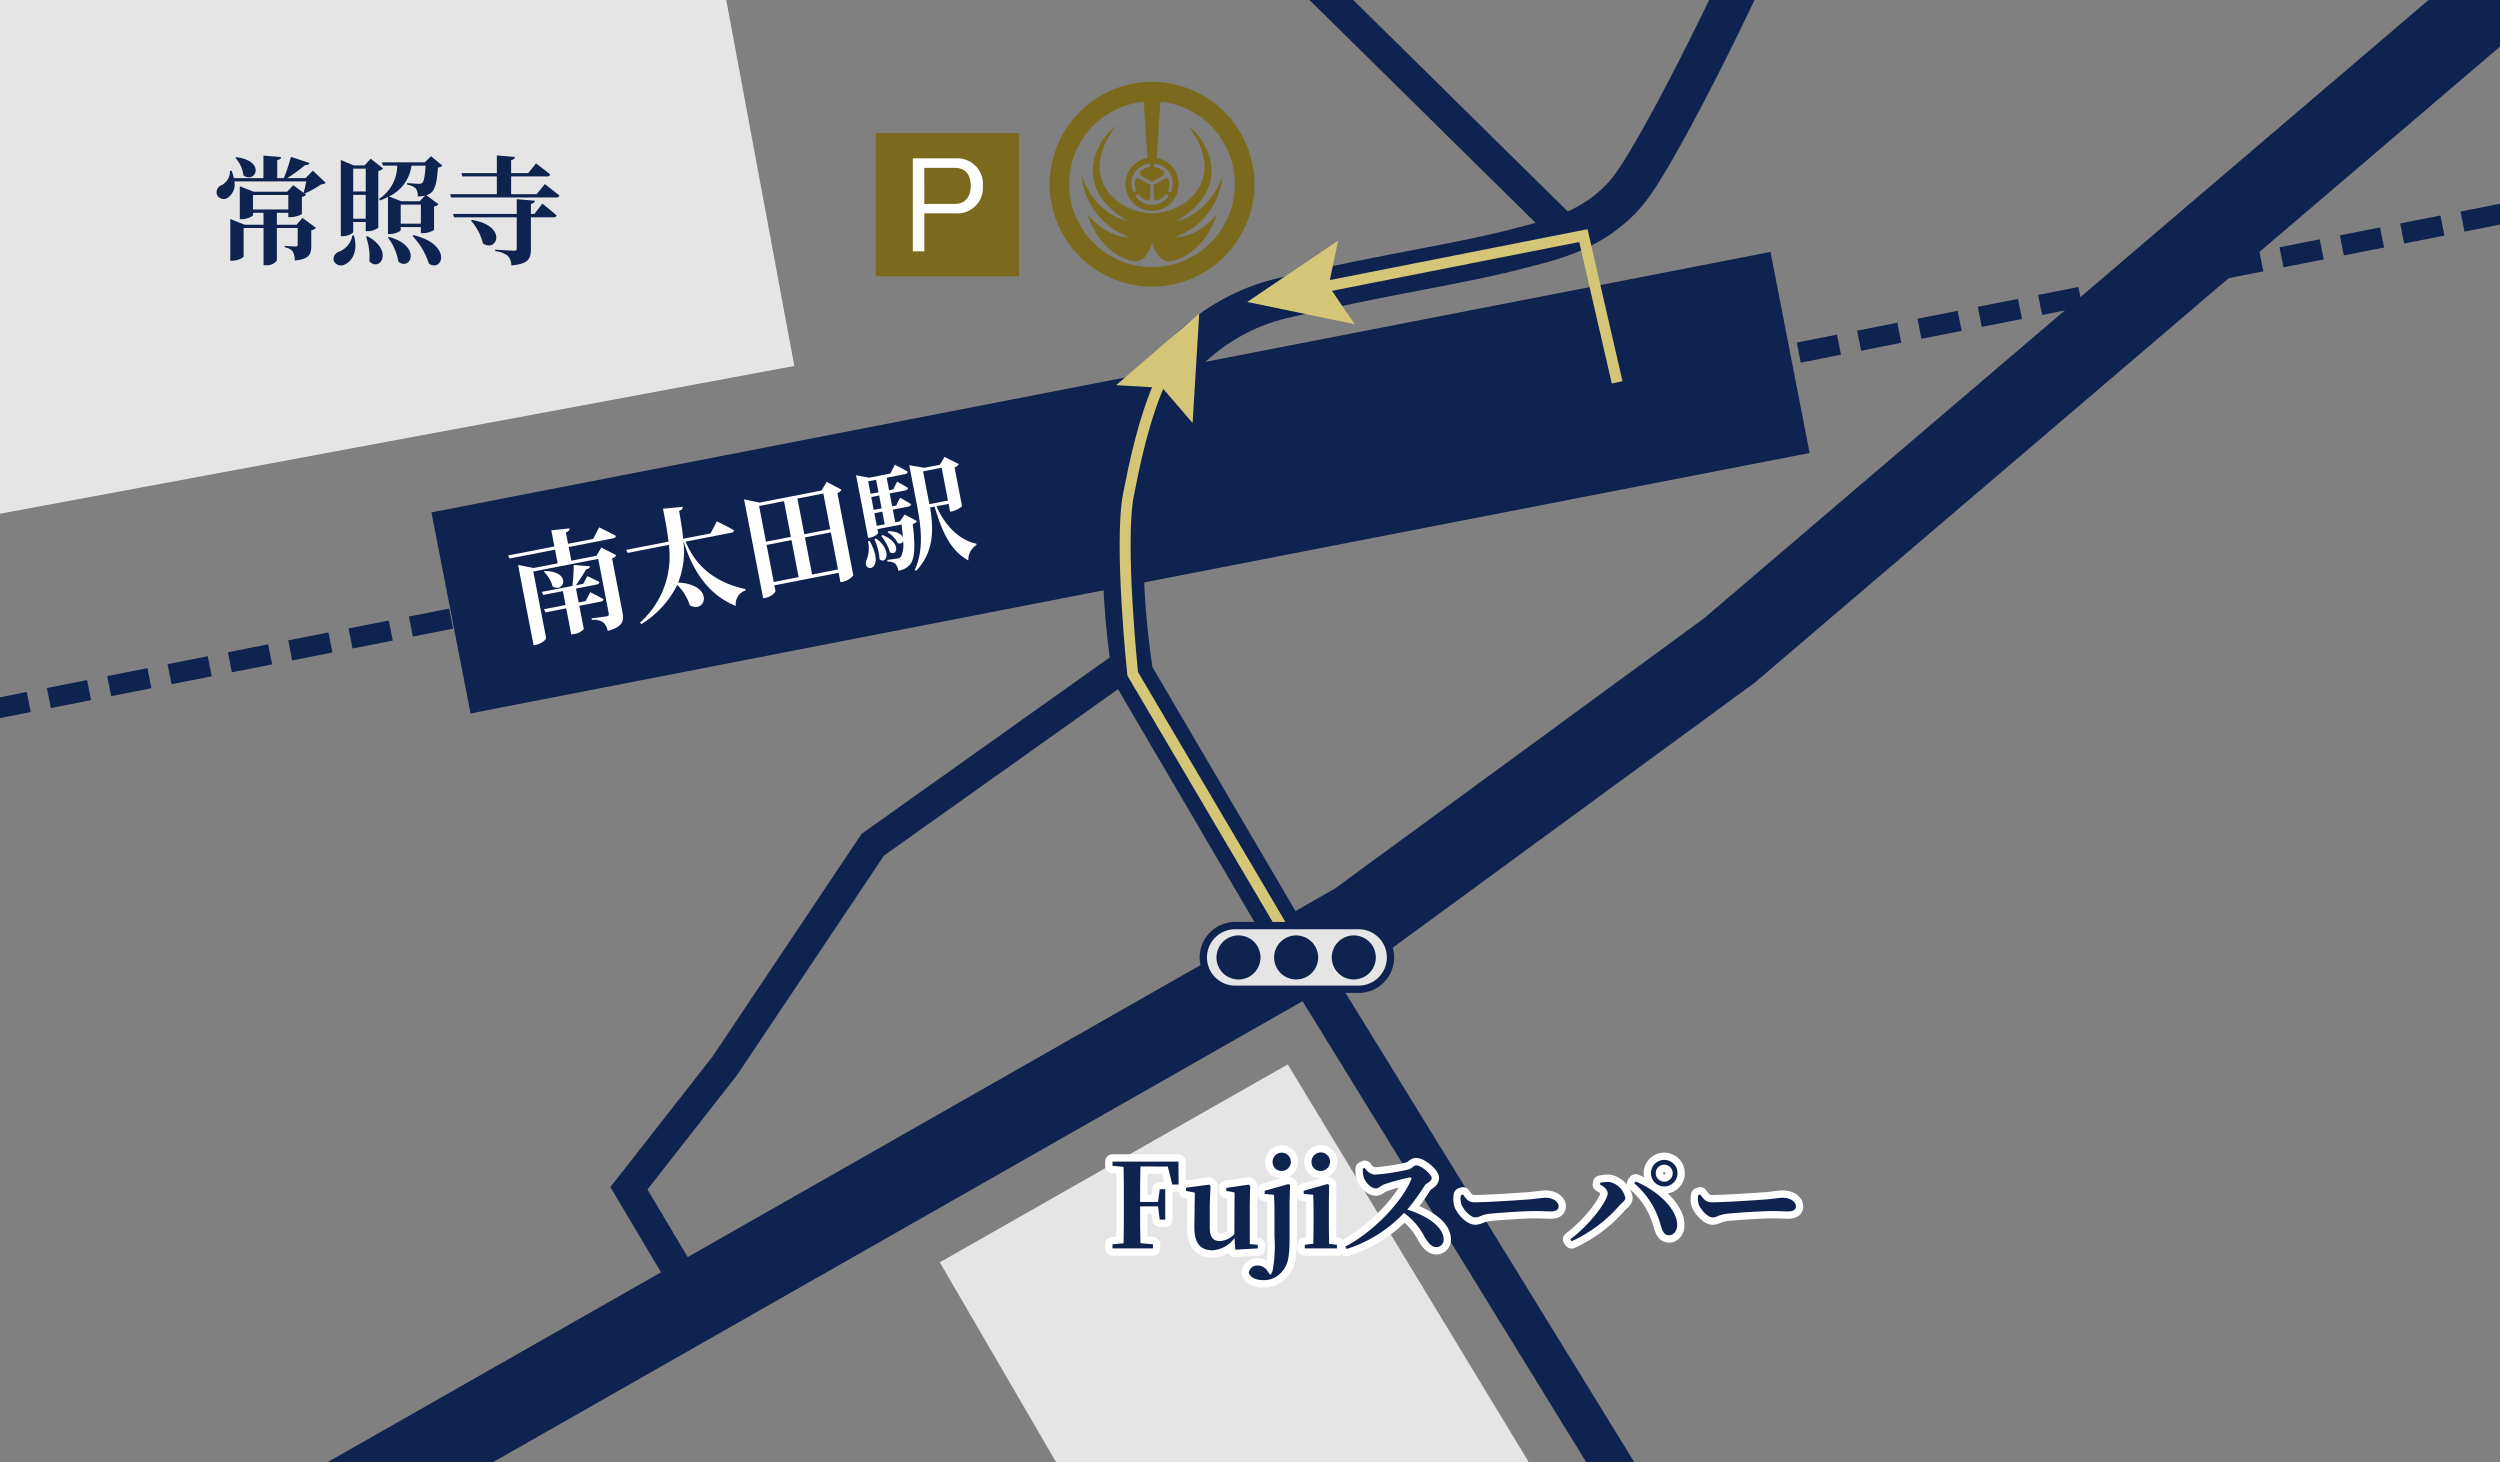 <svg xmlns="http://www.w3.org/2000/svg" xmlns:xlink="http://www.w3.org/1999/xlink" width="342" height="200" viewBox="0 0 342 200">
  <rect x="0" y="0" width="342" height="200" fill="#808080" stroke="none"/>
  <defs>
    <clipPath id="clip-path">
      <rect id="長方形_638" data-name="長方形 638" width="342" height="200" transform="translate(17.726 47.255)" fill="none"/>
    </clipPath>
  </defs>
  <g id="グループ_1721" data-name="グループ 1721" transform="translate(-17.726 -47.255)" clip-path="url(#clip-path)">
    <path id="パス_1345" data-name="パス 1345" d="M26.5,274.242l176.868-100.71,50.9-37.26L365.247,41.56" fill="none" stroke="#0f2350" stroke-miterlimit="10" stroke-width="11.2"/>
    <line id="線_331" data-name="線 331" y1="1.358" x2="6.879" transform="translate(16.154 143.017)" fill="none" stroke="#0f2350" stroke-miterlimit="10" stroke-width="2.8" stroke-dasharray="5.609 2.805"/>
    <line id="線_332" data-name="線 332" y1="68.167" x2="345.325" transform="translate(24.409 74.578)" fill="none" stroke="#0f2350" stroke-miterlimit="10" stroke-width="2.8" stroke-dasharray="5.609 2.805 5.609 2.805"/>
    <path id="パス_1346" data-name="パス 1346" d="M256.794,277.8,193.38,174.75l-20.7-35.313c-2.922-19.482-.189-28.3,1.7-35.066,1.706-6.091,8.691-13.973,18.753-16.319,14.935-3.481,24.185-4.641,32.388-6.816,3.8-1.014,10.228-2.194,14.857-7.8s18.262-33.851,19.725-38.479,8.649-28.364,16.2-32.5" fill="none" stroke="#0f2350" stroke-miterlimit="10" stroke-width="5.6"/>
    <line id="線_333" data-name="線 333" x1="38.397" y1="37.852" transform="translate(193.459 40.945)" fill="none" stroke="#0f2350" stroke-miterlimit="10" stroke-width="4.2"/>
    <path id="パス_1347" data-name="パス 1347" d="M171.706,138.22l-34.582,24.594-20.213,30.2-13.15,16.8,9.5,15.969" fill="none" stroke="#0f2350" stroke-miterlimit="10" stroke-width="4.2"/>
    <rect id="長方形_635" data-name="長方形 635" width="114.954" height="73.273" transform="translate(-0.025 46.306) rotate(-10.538)" fill="#e5e5e5"/>
    <path id="パス_1348" data-name="パス 1348" d="M231.747,255.337l-48.291,28.475L146.29,219.938l47.6-27.075Z" fill="#e5e5e5"/>
    <rect id="長方形_636" data-name="長方形 636" width="19.6" height="19.597" transform="translate(137.526 65.456)" fill="#7b691d"/>
    <path id="パス_1349" data-name="パス 1349" d="M148.511,76.439h-4.339v5.195H142.6V68.912h5.907a3.517,3.517,0,0,1,3.674,3.8,3.477,3.477,0,0,1-3.674,3.729m-.174-6.221h-4.165V75.15h4.165c1.6,0,2.195-1.182,2.195-2.471,0-1.5-.733-2.461-2.195-2.461" fill="#fff"/>
    <rect id="長方形_637" data-name="長方形 637" width="186.544" height="28.007" transform="matrix(0.982, -0.191, 0.191, 0.982, 76.746, 117.349)" fill="#0f2350"/>
    <path id="パス_1350" data-name="パス 1350" d="M195.451,178.047l-22.773-38.612s-1.887-17.977-.567-24.558c.718-3.6,2.057-10.661,4.774-16.319" fill="none" stroke="#d5c577" stroke-miterlimit="10" stroke-width="1.5"/>
    <path id="パス_1351" data-name="パス 1351" d="M180.874,105.122l-4.131-4.807-6.328-.37,11.366-9.806Z" fill="#d5c577"/>
    <path id="パス_1352" data-name="パス 1352" d="M203.527,182.586H186.759a4.354,4.354,0,1,1,0-8.707h16.768a4.354,4.354,0,1,1,0,8.707" fill="#e5e5e5"/>
    <path id="パス_1353" data-name="パス 1353" d="M203.527,182.586H186.759a4.354,4.354,0,1,1,0-8.707h16.768a4.354,4.354,0,1,1,0,8.707" fill="none" stroke="#0f2350" stroke-miterlimit="10" stroke-width="1"/>
    <path id="パス_1354" data-name="パス 1354" d="M205.936,178.231a3.012,3.012,0,1,1-3.01-3.01,3.012,3.012,0,0,1,3.01,3.01" fill="#0f2350"/>
    <path id="パス_1355" data-name="パス 1355" d="M198.05,178.231a3.012,3.012,0,1,1-3.01-3.01,3.012,3.012,0,0,1,3.01,3.01" fill="#0f2350"/>
    <path id="パス_1356" data-name="パス 1356" d="M190.163,178.231a3.012,3.012,0,1,1-3.011-3.01,3.013,3.013,0,0,1,3.011,3.01" fill="#0f2350"/>
    <path id="パス_1357" data-name="パス 1357" d="M238.952,99.564l-4.619-20.079-36.762,7.257" fill="none" stroke="#d5c577" stroke-miterlimit="10" stroke-width="1.5"/>
    <path id="パス_1358" data-name="パス 1358" d="M200.783,80.158l-1.3,6.205,3.562,5.242-14.7-3.042Z" fill="#d5c577"/>
    <path id="パス_1359" data-name="パス 1359" d="M62.291,72.266a.831.831,0,0,1-.608.192,12.1,12.1,0,0,1-2.289,1.265l-.128-.1c.128-.416.256-1.056.352-1.553H49.79a2.213,2.213,0,0,1-.913,2.241,1,1,0,0,1-1.488-.464,1.065,1.065,0,0,1,.7-1.28,2.169,2.169,0,0,0,1.1-1.937l.225-.017a5.5,5.5,0,0,1,.3,1.009h4.049V68.537l2.417.208c-.016.192-.128.336-.528.4v2.481h.9a26.009,26.009,0,0,0,.976-2.913l2.561.848c-.08.176-.272.3-.624.272a21.193,21.193,0,0,1-2.449,1.793h2.5L60.53,70.6Zm-3.186,4.8,1.841,1.361a1.032,1.032,0,0,1-.64.336v2.113c0,1.152-.272,1.84-2.257,2.016a2.465,2.465,0,0,0-.272-1.232,1.569,1.569,0,0,0-1.1-.56v-.208s1.152.08,1.488.08c.224,0,.288-.1.288-.288V78.445H55.6V82.91a1.693,1.693,0,0,1-1.5.625h-.32v-5.09H51.054v3.9c0,.16-.816.576-1.568.576h-.257V77.212L51.2,78h2.577V76.364h-1.44v.32c0,.16-.816.56-1.569.56h-.24V72.73l1.9.753h4.578l.832-.9,1.761,1.3a1.135,1.135,0,0,1-.577.32V76.54a3.174,3.174,0,0,1-1.536.416h-.32v-.592H55.6V78h2.689Zm-9.043-8.307c4.146.544,2.561,3.7.96,2.481a4.182,4.182,0,0,0-1.1-2.385Zm2.273,7.155h4.834V73.931H52.335Z" fill="#0f2350"/>
    <path id="パス_1360" data-name="パス 1360" d="M66.142,79.469c.608,2.1-.24,3.473-1.169,3.922a1.087,1.087,0,0,1-1.584-.449,1.041,1.041,0,0,1,.688-1.248,2.91,2.91,0,0,0,1.857-2.241Zm1.616-.592V77.628H66.046v1.345c0,.192-.689.592-1.441.592h-.256V69.145l1.761.736H67.6l.833-.912,1.7,1.328a1.083,1.083,0,0,1-.656.336V78.4a2.375,2.375,0,0,1-1.425.48Zm-1.712-5.426h1.713V70.329H66.046Zm1.712.464H66.045v3.266h1.713Zm.224,5.65c3.682,1.985,1.681,4.978.272,3.425a8.151,8.151,0,0,0-.448-3.345Zm10.261-9.652a.867.867,0,0,1-.609.256c-.128,2.065-.4,3.106-1.04,3.538a1.89,1.89,0,0,1-.545.256l1.665,1.232a1.026,1.026,0,0,1-.608.32v3.2a2.909,2.909,0,0,1-1.489.432H75.3v-.832H72.544v.416c0,.16-.768.544-1.5.544H70.8V74.2q-.48.24-1.056.48l-.176-.208a5.493,5.493,0,0,0,2.5-4.562H70.111l-.144-.448h5.859l.864-.833Zm-7.316,9.748c4.562,1.264,2.962,4.722,1.3,3.393a7.445,7.445,0,0,0-1.441-3.313Zm4.931-5.634a4.645,4.645,0,0,1-.993.1,1.67,1.67,0,0,0-.256-1.089,2.218,2.218,0,0,0-1.185-.512V72.3c.5.032,1.313.1,1.6.1a.63.63,0,0,0,.448-.112c.241-.16.385-.96.481-2.369H74.017a5.454,5.454,0,0,1-3.073,4.21l1.68.656h2.513ZM75.3,75.243H72.544v2.609H75.3Zm-1.008,4.178c5.362,1.3,4,5.154,2.1,3.89a9.648,9.648,0,0,0-2.241-3.778Z" fill="#0f2350"/>
    <path id="パス_1361" data-name="パス 1361" d="M92.258,72.442s1.233.929,2,1.569c-.048.176-.208.256-.448.256H79.437l-.128-.448h6.386V71.386H80.974l-.128-.448h4.849V68.521l2.466.208c-.017.208-.129.352-.513.416v1.793h2.337l1.073-1.329s1.216.9,1.936,1.521a.4.4,0,0,1-.432.256H87.648v2.433h3.49ZM91.922,75.1s1.217.977,1.953,1.633c-.048.176-.224.256-.464.256H90.353v4.338c0,1.312-.336,2.033-2.673,2.241a2.048,2.048,0,0,0-.48-1.313,3.283,3.283,0,0,0-1.729-.64v-.208s2.177.144,2.577.144c.289,0,.369-.1.369-.3V76.988h-8.58l-.128-.464h8.708V74.507l2.481.208c-.032.24-.193.368-.545.432v1.377h.481ZM82.286,77.34c4.994.849,3.394,4.562,1.5,3.2a7.275,7.275,0,0,0-1.633-3.106Z" fill="#0f2350"/>
    <path id="パス_1362" data-name="パス 1362" d="M95.522,122.086l.36,1.869,3.438-.67.662-1.123,2.06,1.05a1.051,1.051,0,0,1-.583.439L102.876,131c.234,1.209.072,1.974-2.011,2.574a2.055,2.055,0,0,0-.619-1.182,2.327,2.327,0,0,0-1.547-.334l-.042-.22s1.657-.192,2.065-.272c.267-.052.321-.192.282-.4l-1.44-7.458L90.68,125.44l1.751,9.075c.043.22-.642.81-1.411.96l-.3.057L88.6,124.541l2.133.416,3.28-.639-.36-1.868-6.216,1.21-.21-.415,6.341-1.235-.424-2.2,2.488-.273c.011.226-.084.408-.5.553l.3,1.555,3.437-.67.82-1.576s1.4.671,2.293,1.166c-.014.181-.187.3-.407.339Zm1.453,8.042.616,3.188a2.192,2.192,0,0,1-1.4.679l-.314.061-.691-3.58-2.825.551-.214-.432,2.951-.574-.366-1.9-2.684.522-.211-.414,4.191-.816a25.442,25.442,0,0,0,.179-2.87l2.235.184c-.027.2-.191.363-.539.414a21.2,21.2,0,0,1-1.4,2.18l1-.195.577-1.058s1,.457,1.641.821c-.014.182-.156.29-.376.333l-2.825.551.366,1.9.958-.186.629-1.214s1.116.548,1.812.951c-.014.181-.171.294-.391.336Zm-4.714-4.768c3.733.1,2.623,3.041,1.064,2.139a4.528,4.528,0,0,0-1.19-2.033Z" fill="#fff"/>
    <path id="パス_1363" data-name="パス 1363" d="M111.526,121.348c1.135,2.842,3.5,5.493,8.174,6.489l.02.191a1.957,1.957,0,0,0-1.334,2.118c-4.215-1.672-6.126-5.585-7.127-8.746l-.031.006a11.587,11.587,0,0,1-.724,5.533c5.043.306,3.789,4.362,1.578,3.115a6.585,6.585,0,0,0-1.709-2.78,13.24,13.24,0,0,1-4.9,5.352l-.2-.189a12.146,12.146,0,0,0,3.956-10.643l-5.635,1.1-.21-.415,5.792-1.128c-.156-1.485-.46-2.973-.754-4.5l2.7-.264c0,.244-.113.429-.493.568.214,1.278.44,2.537.554,3.8l3.752-.731.854-1.648s1.456.71,2.353,1.22c-.014.182-.156.291-.407.34Z" fill="#fff"/>
    <path id="パス_1364" data-name="パス 1364" d="M132.848,114.248a1.139,1.139,0,0,1-.561.468l2.172,11.258a2.607,2.607,0,0,1-1.46.871l-.3.058-.249-1.288-8.79,1.712.145.753c.044.22-.591.816-1.376.969l-.3.058-2.612-13.535,2.121.435,8.475-1.651.7-1.179Zm-11.279,2.229.941,4.883,3.407-.663-.941-4.883Zm2.006,10.394,3.405-.663L126,121.137l-3.407.663Zm3.237-11.415.942,4.883,3.547-.691-.942-4.883Zm5.553,9.7-.98-5.072-3.546.691.978,5.072Z" fill="#fff"/>
    <path id="パス_1365" data-name="パス 1365" d="M143.178,118.542a.931.931,0,0,1-.592.392c.4,3.262.25,4.839-.392,5.567a2.6,2.6,0,0,1-1.582.829,1.709,1.709,0,0,0-.414-.962,1.644,1.644,0,0,0-1.048-.285l-.045-.235c.429-.051,1.1-.133,1.38-.188a.743.743,0,0,0,.491-.242,3.754,3.754,0,0,0,.293-2.109.514.514,0,0,1-.738.225,3.449,3.449,0,0,0-1.389-1.457l.149-.159c1.178.031,1.762.439,1.953.841-.034-.515-.1-1.089-.176-1.757l-3.312.644.094.487c.021.11-.37.529-1.108.672l-.251.049-1.657-8.589,1.775.339,2.92-.568.613-1.212s1.081.54,1.765.96c-.014.182-.156.291-.375.334l-2.512.489.33,1.711.581-.113.512-1.061s.928.5,1.5.864c-.014.182-.155.292-.359.331l-2.151.419.34,1.759.565-.111.511-1.06s.928.5,1.506.88c-.014.181-.156.291-.36.33l-2.134.416.333,1.727.643-.125.652-.925Zm-6.477,2.727c2.357,4.283-1.186,4.4-.418,2.558a4.206,4.206,0,0,0,.183-2.512Zm-.208-8.17.33,1.711,1.084-.211-.331-1.711Zm1.5,1.94-1.083.211.339,1.758,1.083-.211Zm-.323,4.152,1.084-.211-.334-1.727-1.083.211Zm-.1,1.731c2.246,1.6,1.417,3.634.482,2.839a7.883,7.883,0,0,0-.709-2.746Zm.9-.469c2.629,1.052,1.977,2.988,1.009,2.361a6.634,6.634,0,0,0-1.2-2.243Zm7.366-3.943c1.192,2.717,3.16,4.647,5.468,5.126l0,.179a2.362,2.362,0,0,0-1.109,2.106c-2.262-1.254-3.5-3.523-4.612-7.362l-.628.123c.464,2.743.646,5.966-1.883,8.642l-.213-.089c1.3-2.811.865-5.985.28-9.015L142.11,110.9l2.07.347,2.12-.413.64-1.069,1.946.973a1.077,1.077,0,0,1-.576.47l1.021,5.292a2.929,2.929,0,0,1-1.347.7l-.283.055-.206-1.068Zm-.967-.284,2.542-.495-.866-4.49-2.543.5.8,4.16Z" fill="#fff"/>
    <path id="パス_1366" data-name="パス 1366" d="M173.74,206.831c-.048,1.569-.048,3.169-.048,4.85h2.449l.24-1.745h.752V214.1h-.752l-.24-1.809h-2.449c0,1.777,0,3.426.048,5.026l1.713.161v.56h-5.539v-.56l1.521-.145c.032-1.584.032-3.2.032-4.833v-.785c0-1.6,0-3.217-.032-4.834l-1.521-.144v-.576h9.028l.016,3.137h-.864l-.609-2.465Z" fill="#000640"/>
    <path id="パス_1367" data-name="パス 1367" d="M189.79,217.555v.48l-3.073.176-.112-1.6a3.978,3.978,0,0,1-3.025,1.681c-1.537,0-2.5-.848-2.466-3.249l.064-4.642-1.2-.224v-.448l3.169-.417.176.177-.1,2.561v3.105c0,1.408.5,1.873,1.377,1.873a2.834,2.834,0,0,0,1.985-.945l.032-5.7-1.137-.208v-.416l3.089-.449.176.177-.047,2.561v5.394Z" fill="#000640"/>
    <path id="パス_1368" data-name="パス 1368" d="M193.98,209.232l.224.144-.064,2.5v4.738c0,2.657-.224,3.714-1.072,4.642a3.157,3.157,0,0,1-2.513,1.121c-1.265,0-1.825-.5-2-.993a1.159,1.159,0,0,1,1.184-1.008,1.569,1.569,0,0,1,1.393.784l.352.5a1.338,1.338,0,0,0,.32-.512,18.61,18.61,0,0,0,.272-4.738v-3.217c0-1.025-.032-1.713-.064-2.481l-1.28-.128v-.432Zm-2.161-2.977a1.25,1.25,0,1,1,1.249,1.185,1.191,1.191,0,0,1-1.249-1.185" fill="#000640"/>
    <path id="パス_1369" data-name="パス 1369" d="M200.62,217.54v.5h-4.4v-.5l1.168-.144c.016-.913.032-2.242.032-3.122v-1.136c0-1.025-.016-1.633-.048-2.433l-1.3-.128v-.432l3.25-.913.224.144-.032,2.5v2.4c0,.88.016,2.225.032,3.138Zm-3.473-11.285a1.267,1.267,0,1,1,1.264,1.185,1.2,1.2,0,0,1-1.264-1.185" fill="#000640"/>
    <path id="パス_1370" data-name="パス 1370" d="M204.428,207.023a1.9,1.9,0,0,0,1.344.928,30.9,30.9,0,0,0,4.674-.72c.4-.1.673-.561,1.009-.561.688,0,2.129,1.233,2.129,1.745,0,.464-.737.705-.929.977a28.679,28.679,0,0,1-2.417,3.329c2.625.816,4.978,2.337,4.978,4.1a1,1,0,0,1-.992,1.04c-.624,0-1.04-.48-1.585-1.328a9.068,9.068,0,0,0-2.849-3.346,18.393,18.393,0,0,1-7.843,4.93l-.176-.336c3.761-1.953,7.7-6.034,9-9.155.1-.241,0-.3-.177-.3a27.381,27.381,0,0,0-3.489.945c-.528.176-.72.56-1.168.56-.705,0-1.457-.928-1.649-1.521a3.314,3.314,0,0,1-.128-1.168Z" fill="#000640"/>
    <path id="パス_1371" data-name="パス 1371" d="M217.851,210.656c.48.64.752,1.072,1.6,1.072,1.712,0,6.546-.32,7.523-.4,1.072-.1,1.793-.224,2.177-.224.96,0,1.793.5,1.793,1.185,0,.464-.385.688-1.057.688-.64,0-1.2-.048-2.321-.048-1.216,0-4.8.224-6.034.368-1.153.112-1.393.5-2,.5-.625,0-1.617-1.04-1.9-1.825a2.6,2.6,0,0,1-.048-1.216Z" fill="#000640"/>
    <path id="パス_1372" data-name="パス 1372" d="M236.6,209.295l.048-.24a5.023,5.023,0,0,1,1.233-.112,2.816,2.816,0,0,1,2.192,2.193c0,.4-.5.672-.864,1.088a19.128,19.128,0,0,1-6.483,4.834l-.192-.272c2.5-1.808,5.122-5.186,5.122-6.306,0-.448-.464-.881-1.056-1.185m9.476,6.948c-.656.015-.913-.513-1.153-1.329a11.337,11.337,0,0,0-3.633-5.778l.192-.257c2.721,1.121,5.586,3.554,5.682,5.859.032.8-.432,1.5-1.088,1.5m-2.5-8.5a1.817,1.817,0,1,1,1.824,1.825,1.82,1.82,0,0,1-1.824-1.825m.656,0a1.161,1.161,0,1,0,1.168-1.153,1.154,1.154,0,0,0-1.168,1.153" fill="#000640"/>
    <path id="パス_1373" data-name="パス 1373" d="M250.314,210.656c.48.64.752,1.072,1.6,1.072,1.712,0,6.546-.32,7.523-.4,1.072-.1,1.793-.224,2.177-.224.96,0,1.793.5,1.793,1.185,0,.464-.385.688-1.057.688-.64,0-1.2-.048-2.321-.048-1.216,0-4.8.224-6.034.368-1.153.112-1.393.5-2,.5-.625,0-1.617-1.04-1.9-1.825a2.6,2.6,0,0,1-.048-1.216Z" fill="#000640"/>
    <path id="パス_1374" data-name="パス 1374" d="M173.74,206.831c-.048,1.569-.048,3.169-.048,4.85h2.449l.24-1.745h.752V214.1h-.752l-.24-1.809h-2.449c0,1.777,0,3.426.048,5.026l1.713.161v.56h-5.539v-.56l1.521-.145c.032-1.584.032-3.2.032-4.833v-.785c0-1.6,0-3.217-.032-4.834l-1.521-.144v-.576h9.028l.016,3.137h-.864l-.609-2.465Z" fill="none" stroke="#fff" stroke-linecap="round" stroke-linejoin="round" stroke-width="2"/>
    <path id="パス_1375" data-name="パス 1375" d="M189.79,217.555v.48l-3.073.176-.112-1.6a3.978,3.978,0,0,1-3.025,1.681c-1.537,0-2.5-.848-2.466-3.249l.064-4.642-1.2-.224v-.448l3.169-.417.176.177-.1,2.561v3.105c0,1.408.5,1.873,1.377,1.873a2.834,2.834,0,0,0,1.985-.945l.032-5.7-1.137-.208v-.416l3.089-.449.176.177-.047,2.561v5.394Z" fill="none" stroke="#fff" stroke-linecap="round" stroke-linejoin="round" stroke-width="2"/>
    <path id="パス_1376" data-name="パス 1376" d="M193.98,209.232l.224.144-.064,2.5v4.738c0,2.657-.224,3.714-1.072,4.642a3.157,3.157,0,0,1-2.513,1.121c-1.265,0-1.825-.5-2-.993a1.159,1.159,0,0,1,1.184-1.008,1.569,1.569,0,0,1,1.393.784l.352.5a1.338,1.338,0,0,0,.32-.512,18.61,18.61,0,0,0,.272-4.738v-3.217c0-1.025-.032-1.713-.064-2.481l-1.28-.128v-.432Zm-2.161-2.977a1.25,1.25,0,1,1,1.249,1.185A1.191,1.191,0,0,1,191.819,206.255Z" fill="none" stroke="#fff" stroke-linecap="round" stroke-linejoin="round" stroke-width="2"/>
    <path id="パス_1377" data-name="パス 1377" d="M200.62,217.54v.5h-4.4v-.5l1.168-.144c.016-.913.032-2.242.032-3.122v-1.136c0-1.025-.016-1.633-.048-2.433l-1.3-.128v-.432l3.25-.913.224.144-.032,2.5v2.4c0,.88.016,2.225.032,3.138Zm-3.473-11.285a1.267,1.267,0,1,1,1.264,1.185A1.2,1.2,0,0,1,197.147,206.255Z" fill="none" stroke="#fff" stroke-linecap="round" stroke-linejoin="round" stroke-width="2"/>
    <path id="パス_1378" data-name="パス 1378" d="M204.428,207.023a1.9,1.9,0,0,0,1.344.928,30.9,30.9,0,0,0,4.674-.72c.4-.1.673-.561,1.009-.561.688,0,2.129,1.233,2.129,1.745,0,.464-.737.705-.929.977a28.679,28.679,0,0,1-2.417,3.329c2.625.816,4.978,2.337,4.978,4.1a1,1,0,0,1-.992,1.04c-.624,0-1.04-.48-1.585-1.328a9.068,9.068,0,0,0-2.849-3.346,18.393,18.393,0,0,1-7.843,4.93l-.176-.336c3.761-1.953,7.7-6.034,9-9.155.1-.241,0-.3-.177-.3a27.381,27.381,0,0,0-3.489.945c-.528.176-.72.56-1.168.56-.705,0-1.457-.928-1.649-1.521a3.314,3.314,0,0,1-.128-1.168Z" fill="none" stroke="#fff" stroke-linecap="round" stroke-linejoin="round" stroke-width="2"/>
    <path id="パス_1379" data-name="パス 1379" d="M217.851,210.656c.48.64.752,1.072,1.6,1.072,1.712,0,6.546-.32,7.523-.4,1.072-.1,1.793-.224,2.177-.224.96,0,1.793.5,1.793,1.185,0,.464-.385.688-1.057.688-.64,0-1.2-.048-2.321-.048-1.216,0-4.8.224-6.034.368-1.153.112-1.393.5-2,.5-.625,0-1.617-1.04-1.9-1.825a2.6,2.6,0,0,1-.048-1.216Z" fill="none" stroke="#fff" stroke-linecap="round" stroke-linejoin="round" stroke-width="2"/>
    <path id="パス_1380" data-name="パス 1380" d="M236.6,209.295l.048-.24a5.023,5.023,0,0,1,1.233-.112,2.816,2.816,0,0,1,2.192,2.193c0,.4-.5.672-.864,1.088a19.128,19.128,0,0,1-6.483,4.834l-.192-.272c2.5-1.808,5.122-5.186,5.122-6.306C237.66,210.032,237.2,209.6,236.6,209.295Zm9.476,6.948c-.656.015-.913-.513-1.153-1.329a11.337,11.337,0,0,0-3.633-5.778l.192-.257c2.721,1.121,5.586,3.554,5.682,5.859C247.2,215.538,246.736,216.243,246.08,216.243Zm-2.5-8.5a1.817,1.817,0,1,1,1.824,1.825A1.82,1.82,0,0,1,243.583,207.743Zm.656,0a1.161,1.161,0,1,0,1.168-1.153A1.154,1.154,0,0,0,244.239,207.743Z" fill="none" stroke="#fff" stroke-linecap="round" stroke-linejoin="round" stroke-width="2"/>
    <path id="パス_1381" data-name="パス 1381" d="M250.314,210.656c.48.64.752,1.072,1.6,1.072,1.712,0,6.546-.32,7.523-.4,1.072-.1,1.793-.224,2.177-.224.96,0,1.793.5,1.793,1.185,0,.464-.385.688-1.057.688-.64,0-1.2-.048-2.321-.048-1.216,0-4.8.224-6.034.368-1.153.112-1.393.5-2,.5-.625,0-1.617-1.04-1.9-1.825a2.6,2.6,0,0,1-.048-1.216Z" fill="none" stroke="#fff" stroke-linecap="round" stroke-linejoin="round" stroke-width="2"/>
    <path id="パス_1382" data-name="パス 1382" d="M173.74,206.831c-.048,1.569-.048,3.169-.048,4.85h2.449l.24-1.745h.752V214.1h-.752l-.24-1.809h-2.449c0,1.777,0,3.426.048,5.026l1.713.161v.56h-5.539v-.56l1.521-.145c.032-1.584.032-3.2.032-4.833v-.785c0-1.6,0-3.217-.032-4.834l-1.521-.144v-.576h9.028l.016,3.137h-.864l-.609-2.465Z" fill="#0f2350"/>
    <path id="パス_1383" data-name="パス 1383" d="M189.79,217.555v.48l-3.073.176-.112-1.6a3.978,3.978,0,0,1-3.025,1.681c-1.537,0-2.5-.848-2.466-3.249l.064-4.642-1.2-.224v-.448l3.169-.417.176.177-.1,2.561v3.105c0,1.408.5,1.873,1.377,1.873a2.834,2.834,0,0,0,1.985-.945l.032-5.7-1.137-.208v-.416l3.089-.449.176.177-.047,2.561v5.394Z" fill="#0f2350"/>
    <path id="パス_1384" data-name="パス 1384" d="M193.98,209.232l.224.144-.064,2.5v4.738c0,2.657-.224,3.714-1.072,4.642a3.157,3.157,0,0,1-2.513,1.121c-1.265,0-1.825-.5-2-.993a1.159,1.159,0,0,1,1.184-1.008,1.569,1.569,0,0,1,1.393.784l.352.5a1.338,1.338,0,0,0,.32-.512,18.61,18.61,0,0,0,.272-4.738v-3.217c0-1.025-.032-1.713-.064-2.481l-1.28-.128v-.432Zm-2.161-2.977a1.25,1.25,0,1,1,1.249,1.185,1.191,1.191,0,0,1-1.249-1.185" fill="#0f2350"/>
    <path id="パス_1385" data-name="パス 1385" d="M200.62,217.54v.5h-4.4v-.5l1.168-.144c.016-.913.032-2.242.032-3.122v-1.136c0-1.025-.016-1.633-.048-2.433l-1.3-.128v-.432l3.25-.913.224.144-.032,2.5v2.4c0,.88.016,2.225.032,3.138Zm-3.473-11.285a1.267,1.267,0,1,1,1.264,1.185,1.2,1.2,0,0,1-1.264-1.185" fill="#0f2350"/>
    <path id="パス_1386" data-name="パス 1386" d="M204.428,207.023a1.9,1.9,0,0,0,1.344.928,30.9,30.9,0,0,0,4.674-.72c.4-.1.673-.561,1.009-.561.688,0,2.129,1.233,2.129,1.745,0,.464-.737.705-.929.977a28.679,28.679,0,0,1-2.417,3.329c2.625.816,4.978,2.337,4.978,4.1a1,1,0,0,1-.992,1.04c-.624,0-1.04-.48-1.585-1.328a9.068,9.068,0,0,0-2.849-3.346,18.393,18.393,0,0,1-7.843,4.93l-.176-.336c3.761-1.953,7.7-6.034,9-9.155.1-.241,0-.3-.177-.3a27.381,27.381,0,0,0-3.489.945c-.528.176-.72.56-1.168.56-.705,0-1.457-.928-1.649-1.521a3.314,3.314,0,0,1-.128-1.168Z" fill="#0f2350"/>
    <path id="パス_1387" data-name="パス 1387" d="M217.851,210.656c.48.64.752,1.072,1.6,1.072,1.712,0,6.546-.32,7.523-.4,1.072-.1,1.793-.224,2.177-.224.96,0,1.793.5,1.793,1.185,0,.464-.385.688-1.057.688-.64,0-1.2-.048-2.321-.048-1.216,0-4.8.224-6.034.368-1.153.112-1.393.5-2,.5-.625,0-1.617-1.04-1.9-1.825a2.6,2.6,0,0,1-.048-1.216Z" fill="#0f2350"/>
    <path id="パス_1388" data-name="パス 1388" d="M236.6,209.295l.048-.24a5.023,5.023,0,0,1,1.233-.112,2.816,2.816,0,0,1,2.192,2.193c0,.4-.5.672-.864,1.088a19.128,19.128,0,0,1-6.483,4.834l-.192-.272c2.5-1.808,5.122-5.186,5.122-6.306,0-.448-.464-.881-1.056-1.185m9.476,6.948c-.656.015-.913-.513-1.153-1.329a11.337,11.337,0,0,0-3.633-5.778l.192-.257c2.721,1.121,5.586,3.554,5.682,5.859.032.8-.432,1.5-1.088,1.5m-2.5-8.5a1.817,1.817,0,1,1,1.824,1.825,1.82,1.82,0,0,1-1.824-1.825m.656,0a1.161,1.161,0,1,0,1.168-1.153,1.154,1.154,0,0,0-1.168,1.153" fill="#0f2350"/>
    <path id="パス_1389" data-name="パス 1389" d="M250.314,210.656c.48.64.752,1.072,1.6,1.072,1.712,0,6.546-.32,7.523-.4,1.072-.1,1.793-.224,2.177-.224.96,0,1.793.5,1.793,1.185,0,.464-.385.688-1.057.688-.64,0-1.2-.048-2.321-.048-1.216,0-4.8.224-6.034.368-1.153.112-1.393.5-2,.5-.625,0-1.617-1.04-1.9-1.825a2.6,2.6,0,0,1-.048-1.216Z" fill="#0f2350"/>
    <path id="パス_1390" data-name="パス 1390" d="M175.326,72.424Z" fill="#7b691d"/>
    <path id="パス_1391" data-name="パス 1391" d="M175.326,72.424Z" fill="#7b691d"/>
    <path id="パス_1392" data-name="パス 1392" d="M175.326,72.424Z" fill="#7b691d"/>
    <path id="パス_1393" data-name="パス 1393" d="M175.327,58.455a14,14,0,1,0,14,14,14,14,0,0,0-14-14m2.586,15.062h-.239l-.2-.193a2.3,2.3,0,0,0,.142-1.492l-.388-.205-1.689.922.047,1.919.371.233a2.3,2.3,0,0,0,1.222-.868l.267.077.119.207a2.77,2.77,0,0,1-2.238,1.155h0a2.767,2.767,0,0,1-2.237-1.155l.117-.207.269-.077a2.283,2.283,0,0,0,1.222.868l.371-.233.045-1.923-1.685-.92-.388.205a2.3,2.3,0,0,0,.142,1.492l-.2.194h-.239A2.773,2.773,0,0,1,172.859,71h0a2.776,2.776,0,0,1,2.121-1.361l.118.206-.067.271a2.3,2.3,0,0,0-1.362.624l.017.438,1.641,1,1.64-1,.017-.437a2.289,2.289,0,0,0-1.364-.624l-.067-.271.12-.206A2.774,2.774,0,0,1,177.794,71h0a2.772,2.772,0,0,1,.119,2.516m-2.586,10.278a11.34,11.34,0,0,1-1.143-22.623l.528,7.69a3.648,3.648,0,1,0,1.242,0l.528-7.691a11.341,11.341,0,0,1-1.155,22.622" fill="#7b691d"/>
    <path id="パス_1394" data-name="パス 1394" d="M178.374,79.713a9.821,9.821,0,0,0,6.581-8.328c-1.485,3.818-3.9,5.531-6.392,6.16,7.241-4.18,5.261-10.183,1.7-13.1,5.609,7.424-.495,11.972-4.927,11.972S164.8,71.864,170.407,64.44c-3.564,2.922-5.544,8.925,1.7,13.1-2.5-.629-4.907-2.342-6.392-6.16a9.82,9.82,0,0,0,6.581,8.328c-1.674,0-3.753-.723-5.764-3.08.44,1.634,2.231,5.406,6.07,6.309,1.3.377,2.2-.809,2.734-2.428.54,1.619,1.438,2.805,2.735,2.428,3.839-.9,5.63-4.675,6.07-6.309-2.011,2.357-4.091,3.08-5.764,3.08" fill="#7b691d"/>
  </g>
</svg>
